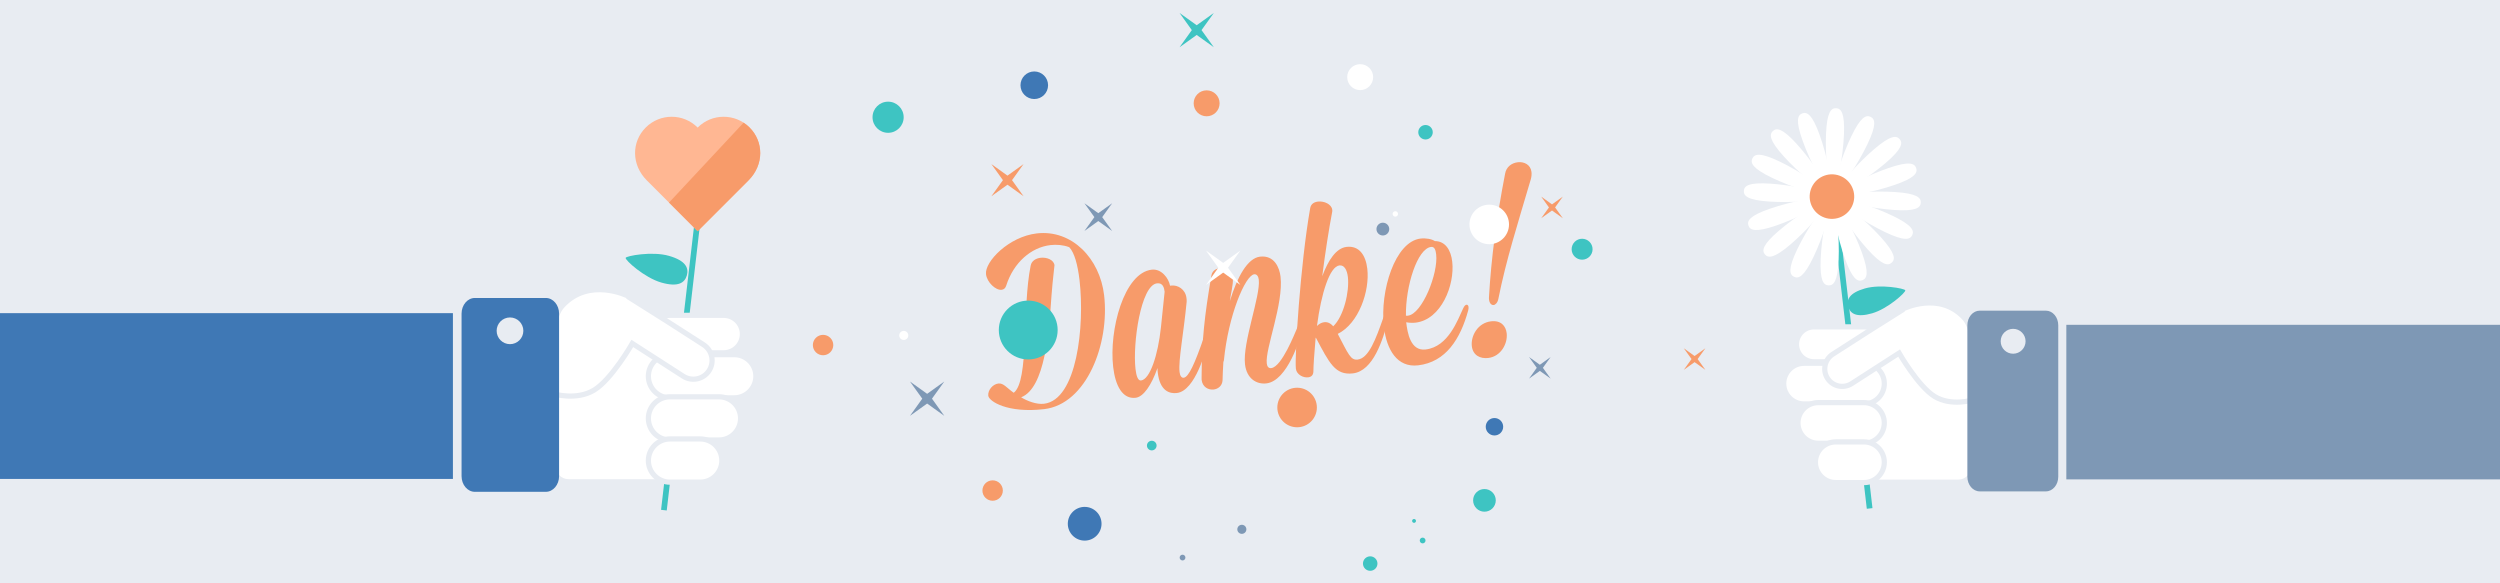 <svg xmlns="http://www.w3.org/2000/svg" width="960" height="224" viewBox="0 0 960 224">
  <rect x="0" y="0" width="960" height="224" fill="#333333" stroke="none"/>
  <g fill="none" fill-rule="evenodd" transform="translate(-38)">
    <polyline fill="#E8ECF2" points="1035.02 224 1.76 224 1.76 0 1035.02 0 1035.02 224"/>
    <g fill="#F79B6A" transform="translate(416 62)">
      <path d="M6.6 49.28C4.371 49.538.993 46.44.627 43.28.078 38.532 9.331 28.879 20.126 27.629 33.621 26.067 44.356 37.274 45.989 51.421 48.143 70.032 39.228 93.229 22.939 95.112 8.889 96.74 1.749 92.102 1.499 89.955 1.262 87.911 3.153 85.521 5.388 85.263 7.345 85.036 8.603 86.966 11.272 88.825 17.251 84.267 14.41 56.495 17.781 39.973 18.137 38.141 19.817 37.191 21.587 36.986 24.008 36.706 26.683 37.81 26.92 39.858 26.953 40.138 26.277 44.931 25.791 51.307 24.793 65.475 23.319 86.959 14.115 90.567 16.448 91.997 20.004 93.375 22.891 93.041 35.546 91.576 38.58 63.215 36.545 45.631 35.856 39.675 34.563 35.013 32.63 32.975L32.522 32.892C30.158 32.033 27.688 31.848 25.362 32.117 18.01 32.969 11.232 38.751 8.392 47.662 8.046 48.739 7.437 49.186 6.597 49.283M67.79 63.79L69.217 50.044C69.033 48.462 68.529 46.54 66.294 46.798 60.06 47.52 56.902 69.958 58.035 79.728 58.358 82.519 59.028 84.235 60.145 84.106 63.588 83.707 66.66 74.39 67.79 63.79M74.953 80.88C75.115 82.275 75.688 83.151 76.527 83.054 78.484 82.828 80.795 77.562 84.123 68.024 84.47 66.947 85.153 66.301 85.619 66.248 85.896 66.216 86.206 66.464 86.283 67.113 86.326 67.488 86.3 68.054 86.092 68.739 85.17 72.149 81.072 88.09 73.907 88.919 71.02 89.253 67.394 88.069 66.585 81.088 66.531 80.624 66.457 79.971 66.478 79.31 64.136 85.994 61.065 90.4 58.087 90.75 53.057 91.332 50.298 86.182 49.457 78.921 47.82 64.781 53.57 42.791 64.274 41.551 67.995 41.12 70.784 44.853 71.304 47.716L71.866 47.651C74.192 47.381 77.21 49.013 77.608 52.458 77.662 52.924 77.716 53.389 77.678 53.865 76.533 65.975 74.435 76.402 74.952 80.865"/>
      <path d="M88,87.57 C86.044,87.797 83.744,86.648 83.42,83.857 C83.388,83.577 83.446,83.288 83.414,83.007 C83.477,68.857 84.526,59.206 87.177,43.807 C87.448,42.079 88.853,41.161 90.34,40.989 C92.574,40.73 95.084,42.043 95.396,44.743 C95.676,47.162 94.536,51.16 94.26,53.644 C97.06,44.456 101.02,37.114 105.859,36.554 C111.35,35.918 113.327,40.781 113.725,44.226 C114.943,54.741 107.782,71.886 108.438,77.566 C108.579,78.777 109.13,79.469 110.151,79.351 C114.246,78.877 119.241,65.848 120.147,63.857 C120.601,62.863 121.269,62.124 121.733,62.069 C122.011,62.037 122.221,62.203 122.275,62.668 C122.318,63.04 122.292,63.609 122.094,64.387 C121.365,67.866 116.384,84.286 108.283,85.224 C104.562,85.655 100.727,83.46 100.08,77.876 C99.11,69.5 106.09,51.626 105.372,45.385 C105.232,44.177 104.648,43.207 103.622,43.325 C100.179,43.724 93.664,59.096 91.982,76.365 L91.774,77.048 C91.611,79.709 91.502,81.986 91.46,84.068 C91.325,86.159 89.77,87.376 88,87.581"/>
      <path d="M136.34,39.92 C132.612,40.352 129.361,50.536 127.713,63.178 C128.477,62.428 129.445,61.845 130.466,61.727 C131.68,61.586 132.862,62.016 133.953,63.303 C137.949,59.541 140.241,50.032 139.584,44.354 C139.271,41.656 138.2,39.704 136.34,39.92 M124.34,82.9 C122.383,83.127 119.873,81.814 119.616,79.582 C119.098,75.114 121.304,39.586 125.114,17.922 C125.395,16.286 126.635,15.579 128.124,15.406 C130.45,15.136 133.327,16.405 133.575,18.546 C133.607,18.827 133.629,19.011 133.571,19.302 C132.277,26.051 130.873,35.081 129.741,44.076 C132.042,37.868 135.095,33.269 139.095,32.806 C143.933,32.245 146.444,36.011 147.048,41.223 C148.039,49.786 143.729,62.263 135.7,66.21 C139.825,74.125 140.65,76.387 143.349,76.074 C147.632,75.577 150.347,68.097 153.185,60.034 C153.532,58.957 154.21,58.312 154.773,58.247 C155.05,58.214 155.259,58.38 155.313,58.845 C155.355,59.217 155.33,59.786 155.132,60.565 C153.037,68.539 149.325,80.474 141.509,81.38 C134.719,82.166 132.469,77.428 127.285,67.654 L127.199,67.759 C126.67,73.759 126.357,78.419 126.339,80.683 C126.314,82.103 125.45,82.769 124.339,82.898"/>
      <path d="M162.63 59.22C168.121 58.585 174.331 42.965 173.49 35.707 173.319 34.218 172.948 32.657 171.553 32.819 166.243 33.434 161.699 47.919 161.875 59.215 162.164 59.274 162.352 59.252 162.63 59.22M179.66 38.482C180.694 47.417 175.444 60.754 165.58 61.896 164.468 62.024 163.232 61.98 161.981 61.75 162.456 65.843 163.648 72.873 169.417 72.205 178.256 71.182 181.84 60.58 183.82 56.486 184.268 55.491 184.69 55.066 185.155 55.011 185.53 54.968 185.851 55.307 185.916 55.866 185.959 56.238 185.921 56.714 185.788 57.2 182.803 68.109 177.239 77.053 166.535 78.29 158.535 79.217 154.435 72.333 153.415 63.492 151.81 49.625 157.734 30.737 167.505 29.606 169.552 29.369 171.767 29.774 172.991 30.575 176.953 30.588 179.132 33.92 179.66 38.48M195.54 55.13C194.798 55.216 193.968 54.559 193.795 53.069 193.752 52.695 193.721 52.418 193.768 52.035 194.611 37.319 196.662 21.613 199.973 4.635 200.431 2.038 202.52.569 204.851.299 207.267.019 209.766 1.239 210.089 4.03 210.186 4.869 210.112 5.821 209.846 6.794 204.7 24.271 200.333 37.884 197.351 52.854 197.047 54.304 196.192 55.064 195.54 55.139M187.18 70.915C186.728 67.007 189.451 61.975 194.568 61.383 198.384 60.941 200.243 63.177 200.565 65.968 201.019 69.877 198.397 74.896 193.462 75.468 190.393 75.823 187.589 74.449 187.18 70.915"/>
    </g>
    <g transform="translate(278 44)">
      <path fill="#3EC4C2" d="M13.94,64.5 C20.429,66.364 22.929,64.598 23.743,61.767 C24.556,58.936 23.373,56.112 16.886,54.247 C10.399,52.382 0.463,54.268 0.247,55.016 C0.002,55.871 7.453,62.636 13.94,64.5"/>
      <polyline fill="#3EC4C2" points="27.38 35.41 13.85 151.77 16.03 152.02 29.56 35.66 27.38 35.41"/>
      <path fill="#FFB793" d="M27.9,44.8 C29.797,42.903 40.619,32.077 47.384,25.311 C53.444,19.251 53.314,10.413 47.804,4.932 C42.293,-0.549 33.383,-0.526 27.899,4.987 C22.418,-0.525 13.507,-0.549 7.994,4.932 C2.482,10.413 2.353,19.249 8.414,25.311 C15.183,32.077 26.006,42.902 27.9,44.8"/>
      <path fill="#F79B6A" d="M27.9,44.8 C27.612,44.511 27.115,44.014 26.459,43.356 C24.718,41.615 21.848,38.743 18.697,35.592 C18.106,35.001 17.505,34.399 16.9,33.794 L45.545,3.107 C46.344,3.627 47.103,4.233 47.805,4.932 C50.528,7.64 51.936,11.168 51.934,14.776 C51.932,18.469 50.45,22.245 47.385,25.312 C41.206,31.492 31.642,41.059 28.586,44.115 C28.296,44.404 28.064,44.635 27.9,44.8"/>
    </g>
    <g fill="#FFFFFF" transform="translate(249 111)">
      <path d="M7.37,73.01 C4.555,73.01 2.27,70.726 2.27,67.911 L2.27,15.179 C2.27,12.364 4.554,10.079 7.37,10.079 L46.48,10.079 C49.295,10.079 51.581,12.363 51.581,15.179 L51.581,67.911 C51.581,70.725 49.296,73.01 46.48,73.01 L7.37,73.01"/>
      <path stroke="#E8ECF2" stroke-width="2" d="M39.08 17.28C39.08 13.307 42.302 10.086 46.274 10.086L66.896 10.086C70.87 10.086 74.09 13.308 74.09 17.28 74.09 21.256 70.869 24.477 66.896 24.477L46.274 24.477C42.302 24.477 39.08 21.255 39.08 17.28M46.27 41.77C41.696 41.77 37.976 38.048 37.976 33.472 37.976 28.899 41.697 25.178 46.27 25.178L70.966 25.178C75.539 25.178 79.26 28.899 79.26 33.472 79.26 38.048 75.539 41.77 70.966 41.77L46.27 41.77"/>
      <path stroke="#E8ECF2" stroke-width="2" d="M46.27,57.96 C41.696,57.96 37.976,54.236 37.976,49.662 C37.976,45.089 41.697,41.368 46.27,41.368 L65.093,41.368 C69.667,41.368 73.387,45.089 73.387,49.662 C73.387,54.236 69.667,57.96 65.093,57.96 L46.27,57.96"/>
      <path stroke="#E8ECF2" stroke-width="2" d="M46.27 74.15C41.696 74.15 37.976 70.427 37.976 65.852 37.976 61.278 41.697 57.556 46.27 57.556L57.895 57.556C62.47 57.556 66.193 61.278 66.193 65.852 66.193 70.427 62.47 74.15 57.895 74.15L46.27 74.15M30.25 2.72L30.325 2.93C30.553 3.003 59.154 21.374 59.154 21.374 62.492 23.53 63.449 27.986 61.29 31.323 59.133 34.663 54.68 35.619 51.342 33.462L31.809 20.885C31.809 20.885 23.895 34.699 17.13 38.798 10.312 42.931 1.551 40.235 1.551 40.235 1.551 40.235-1.999 13.965 4.933 6.41 15.285-4.865 30.25 2.72 30.25 2.72"/>
    </g>
    <g transform="translate(0 114)">
      <path fill="#3F78B5" d="M220.34,74.86 C217.525,74.86 215.24,72.157 215.24,68.83 L215.24,6.45 C215.24,3.119 217.524,0.42 220.34,0.42 L247.59,0.42 C250.405,0.42 252.69,3.123 252.69,6.45 L252.69,68.83 C252.69,72.16 250.405,74.86 247.59,74.86 L220.34,74.86"/>
      <polyline fill="#3F78B5" points=".67 69.91 211.92 69.91 211.92 6.25 .67 6.25 .67 69.91"/>
      <path fill="#E8ECF2" d="M228.71,13.03 C228.71,15.862 231.006,18.158 233.838,18.158 C236.67,18.158 238.964,15.862 238.964,13.03 C238.964,10.198 236.669,7.904 233.838,7.904 C231.006,7.904 228.71,10.199 228.71,13.03"/>
    </g>
    <g transform="translate(707 41)">
      <g fill="#3EC4C2" transform="translate(35 45)">
        <path d="M14.87,34.32 C8.82,36.057 6.49,34.411 5.731,31.772 C4.974,29.133 6.075,26.5 12.124,24.762 C18.174,23.023 27.435,24.781 27.635,25.478 C27.863,26.274 20.917,32.58 14.87,34.319"/>
        <polyline points=".24 .91 12.85 109.37 15.03 109.12 2.42 .65"/>
      </g>
      <g fill="#FFFFFF">
        <path d="M48.1 14.37C44.484 21.927 37.927 32.052 36.209 31.23 34.492 30.409 38.264 18.951 41.88 11.394 45.496 3.837 47.588 3.042 49.305 3.864 51.022 4.686 51.716 6.813 48.1 14.37M21.12 54.78C24.736 47.223 31.292 37.098 33.011 37.92 34.729 38.742 30.956 50.199 27.341 57.756 23.725 65.313 21.634 66.108 19.915 65.286 18.198 64.464 17.506 62.337 21.12 54.78"/>
        <path d="M55.12 21.55C48.757 26.999 38.667 33.61 37.428 32.162 36.19 30.716 44.273 21.762 50.635 16.312 56.998 10.863 59.234 10.982 60.471 12.428 61.71 13.876 61.484 16.102 55.12 21.55M14.1 47.59C20.463 42.141 30.554 35.53 31.791 36.978 33.03 38.424 24.948 47.378 18.585 52.827 12.221 58.276 9.988 58.158 8.748 56.711 7.511 55.265 7.736 53.039 14.1 47.59"/>
        <path d="M58.47 30.03C50.545 32.748 38.731 35.17 38.112 33.369 37.495 31.568 48.31 26.226 56.232 23.508 64.157 20.79 66.19 21.724 66.807 23.525 67.425 25.326 66.393 27.312 58.469 30.03M10.74 39.11C18.664 36.392 30.481 33.97 31.098 35.771 31.716 37.572 20.902 42.914 12.978 45.632 5.054 48.35 3.02 47.416 2.403 45.615 1.785 43.814 2.816 41.829 10.741 39.11"/>
        <path d="M58.37 39.63C50.012 39.068 38.18 36.724 38.31 34.824 38.438 32.925 50.477 32.188 58.836 32.75 67.193 33.312 68.706 34.961 68.579 36.86 68.452 38.761 66.731 40.193 58.373 39.63M10.85 29.52C19.209 30.082 31.04 32.426 30.91 34.325 30.781 36.225 18.741 36.962 10.384 36.399 2.025 35.837.512 34.188.641 32.289.768 30.389 2.487 28.958 10.846 29.52"/>
        <path d="M54.79 48.09C47.239 44.462 37.124 37.891 37.949 36.174 38.771 34.458 50.223 38.247 57.775 41.875 65.328 45.502 66.118 47.595 65.295 49.312 64.471 51.027 62.342 51.717 54.79 48.09M14.42 21.05C21.972 24.678 32.087 31.249 31.262 32.966 30.438 34.682 18.986 30.893 11.434 27.265 3.884 23.638 3.091 21.545 3.916 19.829 4.74 18.113 6.869 17.423 14.42 21.05"/>
        <path d="M48.16 54.74C42.55 48.52 35.682 38.6 37.1 37.328 38.514 36.053 47.673 43.901 53.286 50.121 58.896 56.342 58.836 58.578 57.422 59.853 56.008 61.129 53.776 60.961 48.164 54.74M21.06 14.41C26.673 20.63 33.539 30.55 32.13 31.822 30.717 33.098 21.557 25.249 15.945 19.029 10.334 12.809 10.394 10.572 11.808 9.298 13.223 8.022 15.453 8.19 21.065 14.41"/>
        <path d="M39.49 58.37C36.658 50.486 34.066 38.706 35.858 38.062 37.649 37.418 43.148 48.152 45.98 56.039 48.813 63.923 47.908 65.969 46.116 66.614 44.324 67.257 42.324 66.254 39.49 58.37M29.72 10.773C32.553 18.657 35.145 30.437 33.354 31.081 31.562 31.725 26.064 20.991 23.231 13.104 20.399 5.22 21.303 3.173 23.095 2.53 24.887 1.886 26.887 2.889 29.72 10.773"/>
        <path d="M30.14 58.45C30.497 50.079 32.55 38.194 34.452 38.28 36.355 38.361 37.387 50.38 37.031 58.749 36.673 67.119 35.062 68.671 33.16 68.59 31.256 68.508 29.783 66.825 30.14 58.455M39.08 10.69C38.724 19.06 36.672 30.946 34.77 30.86 32.868 30.779 31.834 18.76 32.192 10.392 32.548 2.022 34.16.469 36.061.55 37.964.632 39.438 2.316 39.081 10.685"/>
      </g>
      <path fill="#F79B6A" d="M42.18,38.19 C40.14,42.452 35.032,44.25 30.771,42.21 C26.509,40.17 24.711,35.063 26.751,30.801 C28.791,26.539 33.898,24.741 38.16,26.781 C42.421,28.821 44.22,33.929 42.18,38.19"/>
    </g>
    <g fill="#FFFFFF" transform="translate(722 116)">
      <path d="M68.03,68.16 C70.654,68.16 72.785,66.031 72.785,63.407 L72.785,14.247 C72.785,11.623 70.654,9.493 68.03,9.493 L31.576,9.493 C28.952,9.493 26.822,11.623 26.822,14.247 L26.822,63.407 C26.822,66.031 28.952,68.16 31.576,68.16 L68.03,68.16"/>
      <path stroke="#E8ECF2" stroke-width="2" d="M38.48 16.22C38.48 12.515 35.48 9.513 31.774 9.513L12.551 9.513C8.847 9.513 5.844 12.513 5.844 16.22 5.844 19.926 8.844 22.928 12.551 22.928L31.774 22.928C35.478 22.929 38.48 19.928 38.48 16.22M8.75 39.12C4.446 39.12.942 35.617.942 31.309.942 27.005 4.446 23.503 8.75 23.503L31.77 23.503C36.075 23.503 39.577 27.004 39.577 31.309 39.577 35.617 36.075 39.12 31.77 39.12L8.75 39.12"/>
      <path stroke="#E8ECF2" stroke-width="2" d="M14.22,54.22 C9.915,54.22 6.414,50.716 6.414,46.41 C6.414,42.106 9.915,38.602 14.22,38.602 L31.766,38.602 C36.071,38.602 39.573,42.106 39.573,46.41 C39.573,50.716 36.071,54.22 31.766,54.22 L14.22,54.22"/>
      <path stroke="#E8ECF2" stroke-width="2" d="M20.93 69.31C16.624 69.31 13.121 65.806 13.121 61.499 13.121 57.193 16.624 53.69 20.93 53.69L31.768 53.69C36.073 53.69 39.575 57.193 39.575 61.499 39.575 65.806 36.073 69.31 31.768 69.31L20.93 69.31M46.71 2.64L46.639 2.836C46.427 2.903 19.766 20.03 19.766 20.03 16.654 22.04 15.766 26.194 17.776 29.304 19.786 32.416 23.937 33.304 27.048 31.298L45.256 19.573C45.256 19.573 52.633 32.449 58.94 36.272 65.295 40.124 73.461 37.61 73.461 37.61 73.461 37.61 76.771 13.118 70.309 6.08 60.659-4.43 46.71 2.64 46.71 2.64"/>
    </g>
    <g transform="translate(793 119)">
      <path fill="#7E98B5" d="M30.62,69.69 C33.243,69.69 35.373,67.17 35.373,64.066 L35.373,5.916 C35.373,2.811 33.243,0.292 30.62,0.292 L5.22,0.292 C2.595,0.292 0.466,2.811 0.466,5.916 L0.466,64.066 C0.466,67.17 2.595,69.69 5.22,69.69 L30.62,69.69"/>
      <polyline fill="#7E98B5" points="242.34 65.08 38.47 65.08 38.47 5.73 242.34 5.73 242.34 65.08"/>
      <path fill="#E8ECF2" d="M18.039,16.83 C15.399,16.83 13.26,14.69 13.26,12.05 C13.26,9.411 15.4,7.271 18.039,7.271 C20.68,7.27 22.82,9.411 22.82,12.05 C22.82,14.691 20.679,16.83 18.039,16.83 Z"/>
    </g>
    <g transform="translate(350 4)">
      <polyline fill="#3EC4C2" points="147.53 5.693 154.12 .966 149.39 7.557 154.12 14.15 147.53 9.422 140.94 14.15 145.66 7.557 140.94 .966 147.53 5.693"/>
      <polyline fill="#FFFFFF" points="157.7 96.95 164.29 92.22 159.56 98.81 164.29 105.41 157.7 100.68 151.11 105.41 155.83 98.81 151.11 92.22 157.7 96.95"/>
      <g fill="#7E98B5" transform="translate(37 74)">
        <polyline points="7.02 73.23 13.61 68.5 8.88 75.09 13.61 81.69 7.02 76.96 .42 81.69 5.15 75.09 .42 68.5 7.02 73.23"/>
        <polyline points="242.3 62.07 246.45 59.09 243.47 63.24 246.45 67.39 242.3 64.42 238.15 67.39 241.12 63.24 238.15 59.09 242.3 62.07"/>
        <polyline points="72.74 3.86 78.07 .05 74.25 5.37 78.07 10.7 72.74 6.88 67.42 10.7 71.24 5.37 67.42 .05 72.74 3.86"/>
      </g>
      <g fill="#F79B6A" transform="translate(68 59)">
        <polyline points="215.97 15.48 220.13 12.5 217.15 16.65 220.13 20.8 215.97 17.83 211.82 20.8 214.8 16.65 211.82 12.5 215.97 15.48"/>
        <polyline points="270.72 73.71 274.87 70.73 271.89 74.88 274.87 79.03 270.72 76.06 266.57 79.03 269.55 74.88 266.57 70.73 270.72 73.71"/>
        <polyline points="6.87 4.44 13.05 .01 8.62 6.18 13.05 12.36 6.87 7.93 .69 12.36 5.12 6.18 .69 .01 6.87 4.44"/>
      </g>
      <g fill="#FFFFFF" transform="translate(33 20)">
        <path d="M3.79 104.8C3.79 105.762 3.01 106.543 2.047 106.543 1.086 106.543.306 105.763.306 104.8.306 103.839 1.086 103.058 2.047 103.058 3.01 103.059 3.79 103.839 3.79 104.8M234.46 62.18C234.46 66.374 231.061 69.774 226.867 69.774 222.673 69.774 219.272 66.374 219.272 62.18 219.272 57.986 222.672 54.586 226.867 54.586 231.061 54.586 234.46 57.986 234.46 62.18M182.29 5.622C182.29 8.373 180.06 10.604 177.309 10.604 174.557 10.604 172.328 8.374 172.328 5.622 172.328 2.87 174.557.639 177.309.639 180.06.639 182.29 2.87 182.29 5.622M191.85 58.15C191.85 58.725 191.383 59.192 190.808 59.192 190.233 59.192 189.766 58.725 189.766 58.15 189.766 57.574 190.233 57.108 190.808 57.108 191.383 57.108 191.85 57.575 191.85 58.15"/>
      </g>
      <g fill="#7E98B5" transform="translate(140 81)">
        <path d="M81.47 2.97C81.47 4.326 80.371 5.426 79.015 5.426 77.66 5.426 76.559 4.326 76.559 2.97 76.559 1.614 77.66.514 79.015.514 80.371.514 81.47 1.613 81.47 2.97M26.61 118.26C26.61 119.222 25.829 120.002 24.867 120.002 23.906 120.002 23.125 119.222 23.125 118.26 23.125 117.298 23.905 116.518 24.867 116.518 25.829 116.518 26.61 117.298 26.61 118.26M3.2 129.11C3.2 129.719 2.705 130.216 2.094 130.216 1.483 130.216.987 129.719.987 129.11.987 128.498 1.483 128.002 2.094 128.002 2.705 128.002 3.2 128.498 3.2 129.11"/>
      </g>
      <g fill="#F79B6A" transform="translate(0 30)">
        <path d="M193.68 122.48C193.68 126.674 190.28 130.074 186.086 130.074 181.892 130.074 178.492 126.675 178.492 122.48 178.492 118.287 181.891 114.886 186.086 114.886 190.279 114.887 193.68 118.287 193.68 122.48M156.33 5.673C156.33 8.424 154.1 10.655 151.349 10.655 148.598 10.655 146.367 8.424 146.367 5.673 146.367 2.922 148.598.691 151.349.691 154.1.691 156.33 2.921 156.33 5.673M7.98 98.5C7.98 100.667 6.226 102.421 4.06 102.421 1.896 102.421.14 100.667.14 98.5.14 96.336 1.896 94.581 4.06 94.581 6.226 94.581 7.98 96.336 7.98 98.5M73.09 154.37C73.09 156.536 71.335 158.291 69.17 158.291 67.005 158.291 65.25 156.536 65.25 154.37 65.25 152.205 67.005 150.45 69.17 150.45 71.335 150.45 73.09 152.205 73.09 154.37"/>
      </g>
      <g fill="#3F78B5" transform="translate(79 23)">
        <path d="M186.22 136.87C186.22 138.72 184.722 140.22 182.872 140.22 181.022 140.22 179.522 138.72 179.522 136.87 179.522 135.02 181.022 133.521 182.872 133.521 184.722 133.521 186.22 135.021 186.22 136.87M31.99 174.12C31.99 177.697 29.09 180.597 25.513 180.597 21.936 180.597 19.036 177.698 19.036 174.12 19.036 170.542 21.936 167.643 25.513 167.643 29.09 167.643 31.99 170.543 31.99 174.12M11.46 5.734C11.46 8.658 9.089 11.03 6.164 11.03 3.239 11.03.868 8.658.868 5.734.868 2.809 3.24.438 6.164.438 9.089.438 11.46 2.81 11.46 5.734"/>
      </g>
      <g fill="#3EC4C2" transform="translate(23 35)">
        <path d="M71.14 87.73C71.14 93.969 66.081 99.028 59.841 99.028 53.601 99.028 48.543 93.969 48.543 87.73 48.543 81.49 53.601 76.431 59.841 76.431 66.081 76.431 71.14 81.49 71.14 87.73M276.55 56.7C276.55 58.919 274.751 60.72 272.53 60.72 270.31 60.72 268.51 58.921 268.51 56.7 268.51 54.48 270.31 52.68 272.53 52.68 274.749 52.68 276.55 54.478 276.55 56.7M12.01 6.02C12.01 9.322 9.334 11.999 6.031 11.999 2.729 11.999.053 9.322.053 6.02.053 2.718 2.729.041 6.031.041 9.333.041 12.01 2.718 12.01 6.02M239.38 153.14C239.38 155.544 237.431 157.493 235.027 157.493 232.623 157.493 230.674 155.545 230.674 153.14 230.674 150.737 232.622 148.786 235.027 148.786 237.431 148.786 239.38 150.736 239.38 153.14M109.13 132.1C109.13 133.122 108.301 133.951 107.279 133.951 106.256 133.951 105.427 133.123 105.427 132.1 105.427 131.077 106.256 130.248 107.279 130.248 108.301 130.248 109.13 131.077 109.13 132.1M193.94 177.41C193.94 178.946 192.695 180.191 191.159 180.191 189.623 180.191 188.379 178.946 188.379 177.41 188.379 175.875 189.623 174.63 191.159 174.63 192.695 174.63 193.94 175.875 193.94 177.41M215.18 11.781C215.18 13.316 213.934 14.562 212.399 14.562 210.863 14.562 209.619 13.316 209.619 11.781 209.619 10.245 210.863 9 212.399 9 213.934 9 215.18 10.245 215.18 11.781M212.4 168.55C212.4 169.16 211.903 169.657 211.292 169.657 210.681 169.657 210.186 169.16 210.186 168.55 210.186 167.939 210.681 167.443 211.292 167.443 211.903 167.443 212.4 167.939 212.4 168.55M208.74 161.03C208.74 161.441 208.407 161.775 207.997 161.775 207.585 161.775 207.252 161.441 207.252 161.03 207.252 160.62 207.585 160.287 207.997 160.287 208.407 160.287 208.74 160.62 208.74 161.03"/>
      </g>
    </g>
  </g>
</svg>
